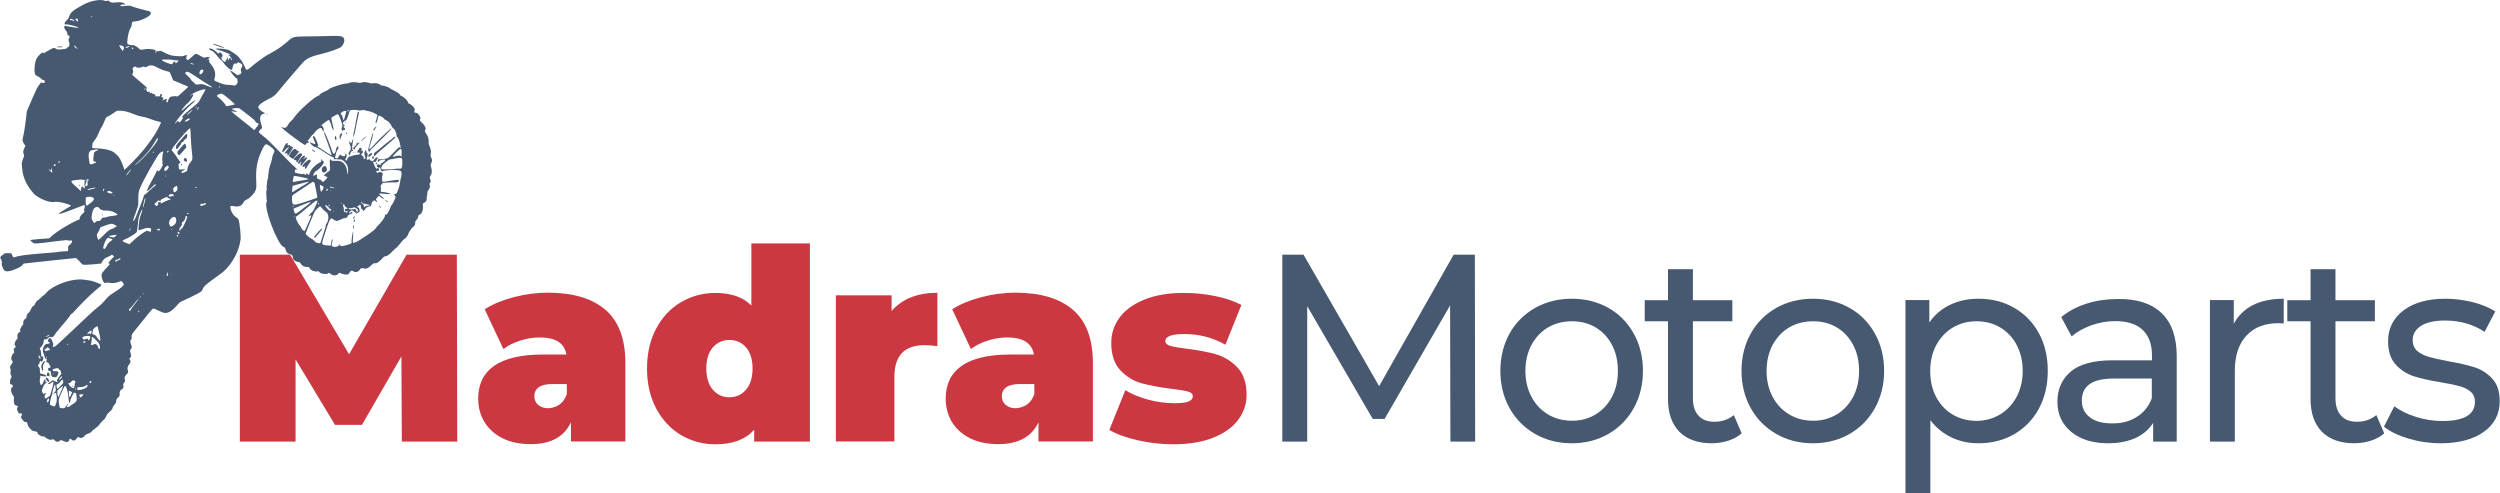<svg xmlns="http://www.w3.org/2000/svg" width="304" height="60" viewBox="0 0 304 60" fill="none"><path d="M43.565 14.111C43.673 13.732 43.673 13.606 43.619 13.588C43.529 13.552 43.439 13.768 43.403 14.129C43.367 14.436 43.24 14.725 43.24 15.014C43.24 15.122 43.204 15.32 43.15 15.465C43.114 15.609 43.078 15.735 43.096 15.771C43.114 15.825 42.934 16.313 42.97 16.385C42.988 16.421 42.988 16.511 42.988 16.619L42.97 16.8C43.258 15.898 43.385 14.761 43.565 14.111Z" fill="#465971"></path><path d="M42.032 14.869C42.032 14.743 41.942 14.851 41.942 14.923C41.942 15.032 42.032 14.959 42.032 14.869Z" fill="#465971"></path><path d="M45.349 16.421C45.44 16.204 45.349 16.078 45.277 16.349C45.169 16.71 45.079 16.908 44.953 17.486C44.899 17.72 44.845 17.955 44.809 18.009C44.755 18.117 44.773 18.388 44.845 18.424C44.899 18.46 44.935 18.46 44.989 18.334C45.115 18.099 48.053 15.411 47.531 15.627C47.422 15.681 47.368 15.79 46.936 16.168C45.169 17.738 44.611 18.947 45.043 17.486C45.313 16.692 45.259 16.692 45.349 16.421Z" fill="#465971"></path><path d="M42.501 18.406C42.465 18.586 42.303 18.622 42.393 18.713C42.429 18.749 42.465 18.803 42.465 18.821C42.501 18.911 42.573 18.821 42.627 18.605C42.681 18.424 42.7 18.388 42.826 18.37C43.15 18.316 42.736 18.207 42.826 18.099C42.844 18.081 42.844 18.009 42.826 17.955C42.808 17.901 42.826 17.666 42.88 17.413C42.988 16.89 42.952 16.746 42.826 17.143C42.736 17.377 42.718 17.413 42.645 17.377C42.537 17.305 42.519 17.161 42.465 17.179C42.411 17.197 42.555 17.702 42.627 17.793C42.718 17.883 42.573 18.081 42.645 18.171C42.754 18.262 42.555 18.226 42.501 18.406Z" fill="#465971"></path><path d="M45.295 19.272C45.475 19.471 45.566 18.911 45.313 19.02C45.223 19.056 45.205 19.182 45.295 19.272Z" fill="#465971"></path><path d="M40.879 16.998C40.969 16.962 40.879 16.583 40.789 16.529C40.717 16.493 40.681 16.89 40.753 16.962C40.789 16.998 40.843 17.017 40.879 16.998Z" fill="#465971"></path><path d="M39.509 20.192C39.347 20.174 39.149 20.373 39.131 20.553C39.077 21.077 39.509 21.041 39.689 20.824C39.834 20.625 39.707 20.21 39.509 20.192Z" fill="#465971"></path><path d="M38.212 28.872C38.248 28.944 38.41 28.89 38.428 28.8C38.446 28.728 39.113 28.006 39.167 27.862C39.347 27.447 38.158 28.71 38.212 28.872Z" fill="#465971"></path><path d="M42.159 16.168C42.087 16.006 42.087 16.006 42.069 16.114C42.069 16.186 42.087 16.259 42.123 16.295C42.213 16.403 42.231 16.349 42.159 16.168Z" fill="#465971"></path><path d="M41.348 16.98C41.798 15.844 41.582 16.223 41.402 16.295C41.312 16.331 41.276 16.565 41.312 16.8L41.348 16.98Z" fill="#465971"></path><path d="M41.871 18.568C41.853 18.514 41.817 18.514 41.799 18.605C41.799 18.677 41.907 18.622 41.871 18.568Z" fill="#465971"></path><path d="M45.241 18.659C45.205 18.568 45.151 18.568 44.934 18.731C44.79 18.839 44.736 18.983 44.826 19.056C44.934 19.128 45.295 18.785 45.241 18.659Z" fill="#465971"></path><path d="M45.602 15.699C45.674 15.501 45.836 15.447 45.746 15.411C45.674 15.374 45.367 15.735 45.403 15.807C45.421 15.898 45.547 15.825 45.602 15.699Z" fill="#465971"></path><path d="M26.207 5.504C26.388 5.558 26.694 5.666 26.892 5.738C27.686 6.027 27.163 5.666 26.117 5.359C25.793 5.269 25.865 5.395 26.207 5.504Z" fill="#465971"></path><path d="M47.782 16.782C47.728 16.854 47.53 16.998 47.386 17.107C46.971 17.377 45.8 18.442 45.619 18.514C45.511 18.55 45.421 18.803 45.475 18.911C45.511 19.02 45.637 18.965 45.691 18.839C45.764 18.677 48.107 16.8 48.089 16.692C48.071 16.583 47.89 16.638 47.782 16.782Z" fill="#465971"></path><path d="M44.538 16.565C44.502 16.547 44.015 16.998 43.925 17.107C43.709 17.431 44.592 16.602 44.538 16.565Z" fill="#465971"></path><path d="M42.898 18.027L43.024 18.117C43.168 18.207 43.258 18.207 43.168 18.117C43.114 18.063 43.204 17.901 43.457 17.666C43.583 17.54 43.907 17.197 43.601 17.377C43.349 17.522 43.403 17.413 43.493 17.035C43.15 17.847 43.637 17.323 42.898 18.027Z" fill="#465971"></path><path d="M38.32 18.442C38.248 18.388 38.049 18.153 37.977 18.189C37.905 18.226 37.905 18.226 38.103 18.388C38.338 18.55 38.356 18.46 38.32 18.442Z" fill="#465971"></path><path d="M7.354 5.738C7.606 5.756 7.606 5.756 7.57 5.702C7.534 5.594 6.976 5.63 6.958 5.738C6.958 5.81 7.048 5.72 7.354 5.738Z" fill="#465971"></path><path d="M42.97 18.568C42.988 18.622 43.06 18.532 43.042 18.478C43.006 18.406 42.934 18.496 42.97 18.568Z" fill="#465971"></path><path d="M43.277 18.532C43.331 18.514 43.295 18.406 43.241 18.442C43.187 18.46 43.223 18.568 43.277 18.532Z" fill="#465971"></path><path d="M9.625 22.556C9.661 22.647 9.751 22.61 9.715 22.52C9.679 22.43 9.589 22.466 9.625 22.556Z" fill="#465971"></path><path d="M43.042 26.328C42.97 26.364 42.934 26.562 42.988 26.58C43.06 26.616 43.096 26.562 43.114 26.454C43.132 26.31 43.114 26.292 43.042 26.328Z" fill="#465971"></path><path d="M42.988 26.959C43.006 27.014 43.096 26.905 43.168 26.869C43.186 26.851 43.186 26.815 43.168 26.761C43.096 26.508 42.988 26.923 42.988 26.959Z" fill="#465971"></path><path d="M22.044 20.084C22.062 20.102 22.098 20.102 22.116 20.084C22.152 20.03 22.116 19.904 22.044 19.922C22.008 19.94 21.99 20.048 22.044 20.084Z" fill="#465971"></path><path d="M32.534 13.877C32.462 13.805 32.354 13.841 32.462 13.895C32.57 13.967 32.624 13.967 32.534 13.877Z" fill="#465971"></path><path d="M21.755 17.865C21.954 17.54 22.008 17.648 22.026 17.45C22.044 17.179 22.314 17.377 22.332 17.125C22.35 16.944 22.422 17.071 22.548 16.926C22.584 16.872 22.657 16.818 22.693 16.782C22.783 16.71 22.801 16.331 22.711 16.295C22.62 16.259 22.53 16.403 21.701 17.341C21.431 17.648 21.359 17.793 21.395 17.991C21.449 18.262 21.629 18.063 21.755 17.865Z" fill="#465971"></path><path d="M40.717 27.88C40.753 27.79 40.735 27.79 40.699 27.862C40.591 28.024 40.663 28.06 40.717 27.88Z" fill="#465971"></path><path d="M8.778 47.026C8.796 47.08 8.904 47.044 8.868 46.989C8.85 46.917 8.76 46.953 8.778 47.026Z" fill="#465971"></path><path d="M42.934 27.627C42.898 27.952 43.042 27.898 43.024 27.447C43.024 27.23 42.952 27.356 42.934 27.627Z" fill="#465971"></path><path d="M12.473 26.075C12.419 25.931 12.401 26.183 12.419 26.22C12.437 26.256 12.509 26.183 12.473 26.075Z" fill="#465971"></path><path d="M22.494 19.615C22.747 19.723 22.819 19.633 22.692 19.344C22.548 18.983 22.134 19.453 22.494 19.615Z" fill="#465971"></path><path d="M45.854 19.831C45.818 19.759 45.62 19.741 45.692 19.904C45.746 20.048 45.89 19.904 45.854 19.831Z" fill="#465971"></path><path d="M21.701 18.839C21.809 18.947 21.791 18.929 22.674 17.901C22.548 17.504 22.53 17.432 22.44 17.486C22.35 17.522 21.665 18.298 21.575 18.442C21.539 18.514 21.611 18.731 21.701 18.839Z" fill="#465971"></path><path d="M37.094 20.319C37.076 20.337 37.076 20.409 37.094 20.463C37.202 20.734 37.364 20.138 37.689 19.759C37.833 19.579 37.815 19.435 37.635 19.416C37.527 19.398 37.058 19.759 36.86 20.03C36.716 20.229 36.77 20.373 36.968 20.265C37.094 20.174 37.166 20.229 37.094 20.319Z" fill="#465971"></path><path d="M37.004 19.182C37.13 19.074 37.112 18.929 36.986 18.929C36.733 18.929 36.193 19.741 36.229 19.85C36.283 19.976 36.409 19.922 36.499 19.777C36.625 19.561 36.715 19.615 36.589 19.832C36.517 19.958 36.517 20.048 36.553 20.084C36.679 20.229 36.661 20.084 37.112 19.561C37.635 18.947 37.076 19.164 36.986 19.29C36.896 19.398 36.842 19.326 37.004 19.182Z" fill="#465971"></path><path d="M34.769 17.468C34.661 17.576 34.282 18.37 34.318 18.442C34.354 18.532 34.499 18.478 34.589 18.334C34.697 18.171 34.967 17.955 35.129 17.883C35.31 17.811 34.228 18.911 34.805 18.641C34.985 18.55 34.913 18.623 34.949 18.857C34.967 19.002 35.093 18.911 35.184 18.713C35.31 18.46 35.652 17.973 35.634 17.919C35.616 17.847 35.346 17.829 35.274 17.702C35.166 17.522 34.895 17.829 34.985 17.576C35.021 17.377 34.895 17.323 34.769 17.468Z" fill="#465971"></path><path d="M35.923 19.11C35.742 19.29 35.706 19.362 35.76 19.435C35.868 19.633 36.067 19.236 36.031 19.579C36.031 19.633 36.049 19.705 36.067 19.723C36.229 19.85 36.319 19.38 36.626 19.002C36.77 18.821 36.77 18.695 36.608 18.641C36.481 18.605 36.283 18.731 35.923 19.11Z" fill="#465971"></path><path d="M36.013 18.207C35.742 17.756 35.111 18.911 35.148 19.002C35.202 19.128 35.184 19.002 35.436 19.2C35.742 19.471 35.634 19.272 36.121 18.749C36.608 18.244 36.121 18.406 36.013 18.207Z" fill="#465971"></path><path d="M5.029 44.499C4.974 44.77 5.335 45.6 5.227 44.734C5.191 44.517 5.263 44.319 5.425 44.048C5.641 43.687 5.137 43.958 5.029 44.499Z" fill="#465971"></path><path d="M51.712 15.79C51.784 15.627 51.784 15.591 51.658 15.356C51.37 14.815 50.937 14.797 51.099 14.454C51.153 14.346 51.135 14.292 51.045 14.129C50.865 13.822 50.739 13.714 50.576 13.714C50.198 13.732 50.486 13.371 50.432 13.227C50.36 13.047 49.982 12.686 49.837 12.65C49.711 12.614 49.657 12.559 49.585 12.379C49.441 12 48.81 11.639 48.756 11.639C48.72 11.639 48.666 11.603 48.648 11.531C48.54 11.242 47.548 10.881 47.422 10.737C47.332 10.629 46.629 10.376 46.485 10.412C46.431 10.43 46.323 10.394 46.287 10.34C45.962 10.051 45.385 10.105 45.277 10.141C45.223 10.159 45.061 10.141 44.935 10.087C44.628 9.979 44.142 9.943 43.907 10.051C43.673 10.141 43.745 10.033 43.15 9.997C42.465 9.961 42.429 10.177 42.087 10.159C41.871 10.141 40.339 10.556 39.996 10.845C39.636 11.152 39.167 11.17 38.897 11.495C38.806 11.603 38.698 11.675 38.608 11.693C38.302 11.747 36.283 13.462 35.67 14.418C35.616 14.508 35.49 14.635 35.4 14.707C34.967 15.05 34.931 15.753 34.39 15.501C33.435 15.05 36.968 17.684 37.094 17.63C37.238 17.576 37.22 17.377 37.473 17.341C37.653 17.305 37.653 17.269 37.491 17.197C37.328 17.125 37.401 17.197 37.725 16.728C38.013 16.295 37.995 16.493 38.23 16.15C38.446 15.844 38.752 15.591 38.951 15.573C39.095 15.555 39.113 15.573 39.185 15.753C39.473 16.475 39.401 15.338 39.149 15.302C39.005 15.284 39.059 15.23 39.455 14.923C40.014 14.508 40.014 14.508 40.14 14.833C40.212 14.977 40.266 15.122 40.266 15.158C40.321 15.573 40.753 16.367 40.483 15.284C40.447 15.122 40.374 14.833 40.339 14.653C40.266 14.274 40.212 14.328 40.843 13.985C41.15 13.822 41.132 13.805 41.438 14.598C41.636 15.122 41.654 15.212 41.618 15.338C41.42 15.898 41.618 15.735 41.636 15.916C41.636 15.988 41.654 15.988 41.672 15.916C41.726 15.807 41.871 15.753 41.907 15.807C41.925 15.844 41.943 15.844 41.961 15.807C42.015 15.717 41.871 15.447 41.781 15.465C41.708 15.483 41.708 15.465 41.798 15.374C41.925 15.248 41.961 15.14 41.853 15.176C41.781 15.212 41.708 15.104 41.708 14.941C41.708 14.815 41.853 14.833 41.907 14.707C41.943 14.635 41.961 14.635 42.015 14.671C42.177 14.779 42.501 13.444 42.574 13.408C42.736 13.335 43.421 13.353 43.565 13.408C43.655 13.462 43.763 13.462 43.853 13.425C43.998 13.371 44.394 13.371 44.484 13.444C44.502 13.462 44.664 13.498 44.827 13.516C45.097 13.552 45.836 13.877 45.89 14.003C45.926 14.093 45.584 14.905 45.692 14.959C45.854 15.032 45.926 14.328 45.998 14.165C46.052 14.057 46.07 14.057 46.16 14.075C46.341 14.129 46.683 14.364 46.719 14.454C46.737 14.508 46.863 14.58 46.971 14.635C47.494 14.833 47.638 15.537 47.837 15.627C47.999 15.699 48.233 16.204 48.215 16.421C48.179 16.764 48.305 16.403 48.54 17.125C48.648 17.45 48.81 18.226 48.648 17.973C48.612 17.919 48.576 17.883 48.558 17.883C48.377 17.955 47.422 19.11 47.116 19.236C46.971 19.29 46.233 19.398 46.16 19.38C46.034 19.326 45.872 18.857 45.529 19.38C45.367 19.633 45.169 19.669 45.043 19.471C44.971 19.362 44.935 19.344 44.773 19.398C44.664 19.435 44.592 19.435 44.574 19.416C44.574 19.398 44.592 19.236 44.646 19.074C44.827 18.442 44.574 18.767 44.556 18.46C44.556 18.28 44.43 18.171 44.34 18.478C44.196 18.929 44.664 19.29 44.304 19.308C44.178 19.308 44.178 19.308 44.214 19.2C44.25 19.11 44.25 19.092 44.07 18.947C43.871 18.803 43.853 18.731 44.051 18.641C44.142 18.605 44.142 18.496 44.088 18.352C44.033 18.189 43.853 18.388 43.871 18.28C43.889 18.171 44.07 18.28 43.979 18.099C43.925 17.973 43.745 17.901 43.727 17.991C43.727 18.027 43.655 18.117 43.583 18.207C43.385 18.424 43.421 18.641 43.619 18.55C43.709 18.514 43.763 18.586 43.745 18.713C43.727 18.785 43.691 18.803 43.547 18.803C43.276 18.821 42.808 18.929 42.736 18.983C42.7 19.02 42.646 19.02 42.592 19.02C42.483 18.983 42.231 19.218 42.213 19.398C42.159 19.741 41.889 19.344 42.051 19.236C42.141 19.164 42.195 18.839 42.105 18.749C42.033 18.677 41.961 18.713 41.979 18.839C42.015 19.056 41.636 19.056 41.438 18.839C41.366 18.767 41.348 18.749 41.312 18.839C41.276 18.947 41.078 19.2 41.005 19.29C40.843 19.218 40.897 19.254 40.735 19.182C40.825 18.785 40.933 18.226 41.096 18.153C41.15 18.135 41.168 18.063 41.15 17.937C41.096 17.468 41.059 17.865 40.915 17.991C40.879 18.027 40.843 18.135 40.843 18.244C40.843 18.46 40.699 18.695 40.573 18.695C40.501 18.695 40.483 18.641 40.411 18.442C40.303 18.045 39.527 16.096 39.473 16.078C39.365 16.024 39.401 16.186 39.581 16.674C39.942 17.594 40.339 18.767 40.321 18.839C40.284 18.929 40.266 18.875 39.545 18.424C38.77 17.955 38.716 17.811 38.644 17.883C38.572 17.937 38.536 17.883 38.644 17.793C38.716 17.738 38.716 17.684 38.59 17.359C38.32 16.656 38.23 16.511 38.067 16.565C38.013 16.583 38.049 16.692 38.194 17.053C38.374 17.504 38.482 17.63 37.923 17.395C37.635 17.269 37.509 17.251 38.067 17.756C38.121 17.811 38.284 17.883 38.428 17.919C38.861 18.027 40.374 19.218 40.537 19.11C40.681 19.02 40.483 19.453 40.699 19.362C40.825 19.308 41.204 19.435 41.348 19.38C41.51 19.326 42.538 19.832 42.303 21.059C42.267 21.257 42.213 21.221 42.231 21.005C42.231 20.914 42.195 20.68 42.141 20.481C41.708 19.056 40.465 19.796 40.284 19.471C40.23 19.38 40.194 19.362 40.14 19.398C40.086 19.435 40.086 19.615 40.104 19.994C40.158 20.698 40.158 20.698 40.014 20.806C39.726 20.986 39.383 21.311 39.401 21.347C39.437 21.419 39.78 21.474 39.816 21.546C39.852 21.618 39.365 22.123 39.257 22.123C39.221 22.123 39.149 22.069 39.131 22.015C39.005 21.708 38.464 21.961 38.536 21.401C38.572 21.185 38.536 21.167 38.32 21.293C38.212 21.365 38.121 21.401 38.103 21.365C38.049 21.221 38.284 20.842 38.5 20.752C38.698 20.68 39.708 19.669 39.275 19.597C39.185 19.579 39.167 19.344 39.059 19.38C39.023 19.398 39.005 19.453 39.059 19.525C39.113 19.633 39.113 19.651 38.861 19.777C38.356 20.012 37.743 20.662 37.653 21.059C37.599 21.275 37.455 21.347 37.419 21.167C37.383 21.023 37.274 21.041 37.202 21.203C37.166 21.293 37.148 21.311 37.094 21.257C36.968 21.167 37.004 21.059 36.878 21.149C36.734 21.257 35.85 20.986 35.832 20.968C35.832 20.95 35.85 20.842 35.868 20.752C35.922 20.571 35.922 20.571 36.049 20.608C36.247 20.68 36.193 20.608 35.778 20.247C35.021 19.597 32.912 17.215 32.029 16.565C31.759 16.349 31.506 16.15 31.488 16.096C31.453 16.006 31.633 15.717 31.759 15.681C31.885 15.627 31.903 15.483 31.777 15.14C31.506 14.364 31.615 13.913 32.083 13.822C32.264 13.786 32.245 13.732 32.011 13.642C31.759 13.534 31.434 13.227 31.416 13.065C31.38 12.794 31.759 12.505 32.732 12C33.706 11.513 33.183 11.783 36.499 7.976C37.148 7.236 37.328 6.965 39.185 6.532C40.05 6.334 41.312 5.865 41.492 5.702C41.907 5.287 41.997 4.71 41.672 4.493C41.312 4.259 40.266 4.421 36.607 4.439C34.769 4.457 35.778 4.98 32.462 6.713C32.191 6.857 31.146 7.615 30.713 7.994C29.524 9.004 30.227 8.355 29.073 7.001C28.839 6.731 28.677 6.604 27.92 6.135C27.487 5.865 25.396 5.811 26.586 6.081C26.766 6.117 27.235 6.28 27.613 6.442C28.857 6.947 27.361 6.406 27.902 6.785C28.046 6.893 28.28 7.272 28.208 7.308C28.046 7.38 28.1 6.695 27.829 7.218C27.703 7.435 27.667 7.417 27.721 7.182C27.829 6.713 27.559 7.2 27.361 7.543L27.181 7.435C26.946 7.29 26.856 7.056 26.982 6.947C27.109 6.857 27.109 6.713 26.946 6.514C26.838 6.388 26.802 6.352 26.712 6.388C26.514 6.46 26.604 6.659 26.406 6.406C26.117 6.045 25.432 5.738 25.432 5.973C25.432 6.027 25.522 6.081 25.703 6.153C25.937 6.244 25.991 6.298 26.37 6.749C26.964 7.507 26.964 7.29 27.217 7.687C27.451 8.048 28.262 8.788 28.244 8.373C28.244 8.283 28.406 7.597 28.623 7.723C28.695 7.777 28.731 7.759 28.839 7.669C28.965 7.561 28.983 7.543 29.199 7.669C29.83 7.994 29.109 8.265 29.308 8.662C29.452 8.968 29.253 9.004 28.893 9.149C28.731 9.041 28.046 8.553 27.992 8.571C27.902 8.607 28.623 9.51 28.749 9.51C28.839 9.51 28.875 9.618 28.893 9.889C28.893 10.069 28.875 10.141 28.749 10.268C28.605 10.412 28.587 10.412 28.352 10.376C27.631 10.25 27.613 10.43 26.676 10.069C26.352 9.943 26.081 9.817 26.063 9.78C26.045 9.762 26.063 9.6 26.117 9.42C26.261 8.914 26.099 8.355 25.649 7.814C25.414 7.543 25.396 7.489 25.432 7.417C25.504 7.29 25.432 7.182 25.306 7.218C25.144 7.29 25.288 7.11 25.396 7.11C25.522 7.092 25.522 6.965 25.396 6.929C25.198 6.875 24.873 7.074 24.675 6.965C23.738 6.46 23.9 6.406 23.378 6.875C22.819 7.38 22.819 7.38 22.783 7.272C22.693 7.038 22.548 7.435 22.711 6.767C22.747 6.641 22.747 6.641 22.458 6.749C22.206 6.857 22.098 6.857 21.485 6.821C20.764 6.767 20.692 6.749 19.646 6.226C19.538 6.171 19.448 6.171 19.412 6.189C19.304 6.298 18.871 6.117 18.98 6.388C18.998 6.46 18.998 6.46 18.944 6.424C18.727 6.262 19.34 6.081 18.349 5.973C17.483 5.847 17.195 6.262 16.871 5.883C16.709 5.702 16.258 5.45 16.15 5.486C16.023 5.54 15.591 5.432 15.519 5.341C15.447 5.251 15.465 5.071 15.537 4.529C15.717 3.356 15.988 3.483 16.023 2.959C16.06 2.364 16.348 2.851 17.538 2.274C18.096 2.003 18.313 1.841 18.331 1.66C18.349 1.444 18.259 1.353 17.862 1.299C17.538 1.227 16.15 0.848 16.006 0.758C15.573 0.541 14.726 0.902 14.636 0.686C14.6 0.614 14.996 0.487 15.122 0.541C15.321 0.614 15.284 0.505 15.086 0.397C14.437 0.054 13.626 0.559 13.284 0.144C13.104 -0.054 13.031 0.217 12.743 0.09C12.076 -0.18 10.76 0.217 10.148 0.559C8.814 1.299 8.616 1.462 8.417 1.985C8.345 2.201 8.237 2.382 8.201 2.382C8.093 2.436 7.858 2.743 7.858 2.833C7.858 2.977 7.895 3.014 7.985 2.959C8.093 2.923 9.012 3.122 9.373 3.266C10.184 3.573 8.003 3.176 7.949 3.14C7.84 3.068 7.696 3.338 7.985 3.681C8.111 3.826 8.165 3.916 8.183 4.078C8.201 4.259 8.237 4.295 8.291 4.295C8.525 4.295 8.471 4.674 8.381 4.674C8.309 4.674 8.327 4.998 8.417 5.197C8.453 5.269 8.507 5.648 8.237 5.756C7.804 5.937 8.471 5.901 7.534 5.991C7.101 6.045 6.921 6.027 6.813 5.937C6.633 5.774 6.507 5.792 6.164 5.991C5.732 6.262 5.497 6.316 5.479 6.388C5.461 6.478 5.335 6.514 5.299 6.424C5.227 6.244 4.65 6.713 4.434 7.146C4.2 7.615 4.109 8.824 4.29 9.077C4.326 9.131 4.488 9.239 4.668 9.329C5.137 9.564 5.083 9.762 5.227 9.708C5.317 9.672 5.461 9.817 5.461 9.961C5.461 10.069 5.281 10.141 5.119 10.069L4.993 10.015C4.416 10.773 4.56 10.538 3.262 13.534C2.866 17.287 2.613 16.782 2.812 17.269C3.01 17.793 3.19 17.558 2.992 17.955C2.812 18.298 2.776 18.568 2.884 18.731C3.064 18.983 2.595 19.561 2.649 19.994C2.74 20.68 2.631 21.907 4.163 23.603C4.398 23.874 5.714 24.668 6.543 24.559C7.282 24.451 8.435 24.884 8.543 24.938C8.688 25.011 8.724 24.992 8.003 25.407C5.948 26.635 7.985 25.786 10.256 24.92L10.31 25.029C10.382 25.227 10.13 25.48 10.238 25.606C10.436 25.841 9.661 26.111 9.679 26.616C9.679 26.689 9.643 26.725 9.517 26.743C9.3 26.779 6.921 28.006 5.984 28.98C3.37 29.179 3.533 29.125 3.911 29.432C4.181 29.666 3.965 29.702 6.903 29.323C7.895 29.197 8.219 29.179 8.309 29.233C8.381 29.269 8.489 29.287 8.561 29.251C8.868 29.125 8.814 29.522 8.489 29.756C8.291 29.901 8.273 29.919 8.291 30.189C8.291 30.532 8.291 30.55 8.147 30.55C8.021 30.532 7.21 30.605 7.138 30.622C6.885 30.731 2.722 30.893 1.856 31.254C1.64 31.344 1.586 31.308 1.478 31.02C1.37 30.713 1.37 30.821 1.009 30.785C0.703 30.749 0.667 30.857 0.505 30.839C0.324 30.821 0.486 30.965 0.306 31.02C0.252 31.038 0.162 31.11 0.108 31.182C0.018 31.29 0.018 31.308 0.126 31.543C0.378 32.03 0.054 31.868 0.324 32.535C0.468 32.878 0.595 33.275 1.91 32.716C2.577 32.445 2.631 32.337 2.884 32.048C3.965 31.922 9.048 31.38 9.192 31.38C9.391 31.38 9.859 32.066 10.075 32.174C10.256 32.265 12.022 32.084 12.31 32.048C12.617 31.236 13.194 31.29 13.518 31.02C13.626 30.929 13.662 30.983 13.879 31.182C12.437 32.626 13.825 31.633 13.14 32.373C12.383 33.185 12.365 33.221 12.347 33.492C12.347 33.762 12.491 34.196 12.653 34.358C12.851 34.556 12.725 34.286 13.212 34.376C14.6 34.629 14.636 33.762 15.014 34.484C15.068 34.593 15.068 34.647 14.942 34.773C14.762 34.971 14.257 35.332 13.698 35.675C12.869 36.18 12.743 36.722 11.914 37.335C10.923 38.093 6.903 42.099 6.633 42.153C6.399 42.208 6.362 42.171 6.453 42.027C6.525 41.883 6.489 41.756 6.254 41.269C6.146 41.053 6.002 41.053 5.876 41.287C5.66 41.666 6.146 41.54 6.02 41.72C5.876 41.919 5.569 41.63 5.317 42.171C5.173 42.496 5.173 42.677 5.317 43.02C5.497 43.453 5.425 43.597 5.569 43.615C5.858 43.651 5.497 44.048 5.66 44.048C5.984 44.03 6.002 44.445 6.146 44.608C6.2 44.662 6.182 44.68 6.02 44.716C5.858 44.752 5.84 44.77 5.858 44.878C5.876 45.293 6.146 45.059 6.146 45.113C6.218 45.311 6.11 45.871 6.597 45.871C6.867 45.871 6.921 45.835 7.029 45.582C7.336 44.842 6.489 45.329 6.417 45.041C6.38 44.932 6.399 44.914 6.615 44.842C7.318 44.608 7.047 44.986 7.282 44.986C7.426 44.986 7.3 45.113 7.426 45.311C7.534 45.474 7.462 45.401 7.119 45.907C6.921 46.196 6.885 46.25 6.957 46.34C7.138 46.611 6.669 46.358 6.435 46.232C5.93 46.556 5.696 46.683 5.948 46.701C6.254 46.737 6.831 45.618 6.236 47.621C6.092 48.126 6.074 48.144 5.822 48.307C5.623 48.433 5.551 48.469 5.515 48.433C5.227 48.235 5.678 47.838 5.533 47.783C5.479 47.765 5.443 47.783 5.407 47.856C5.335 47.982 5.245 47.91 5.137 47.657C5.065 47.495 5.083 47.422 5.227 47.098C5.335 46.827 5.443 46.683 5.551 46.611C5.696 46.52 5.732 46.358 5.587 46.412C5.515 46.448 5.461 46.376 5.515 46.304C5.587 46.214 5.443 45.907 5.281 46.448C5.209 46.701 5.065 46.845 4.939 46.791C4.902 46.773 4.758 46.214 4.884 45.997C4.939 45.889 4.939 45.816 4.884 45.744C4.812 45.654 4.812 45.654 4.902 45.69C5.029 45.762 5.317 45.744 5.479 45.78C5.569 45.798 5.587 45.78 5.623 45.726C5.678 45.582 5.011 45.419 4.957 45.438C4.884 45.474 4.83 45.221 4.848 44.968C4.884 44.59 4.434 44.445 4.668 44.355C4.884 44.265 4.776 43.759 4.939 43.922C5.137 44.138 5.299 43.651 5.263 43.471C5.191 43.11 5.029 43.615 5.011 43.2C4.993 42.171 4.65 42.55 4.975 42.208C5.155 42.027 5.353 41.63 5.299 41.522C5.281 41.486 5.317 41.413 5.353 41.341C5.497 41.089 5.407 41.413 5.768 41.179C6.056 40.98 5.984 40.89 6.146 40.98C6.218 41.017 6.308 41.017 6.362 40.998C6.489 40.944 6.723 40.674 6.777 40.511C6.849 40.313 6.921 40.403 7.047 40.186C7.246 39.898 8.399 38.653 8.525 38.346C8.561 38.256 8.652 38.165 8.724 38.147C8.868 38.093 8.76 38.129 9.499 37.353C12.166 34.538 12.671 34.755 12.148 34.52C11.157 34.087 10.959 34.123 10.274 34.015C8.67 33.78 6.399 34.737 5.678 35.549C5.515 35.747 5.317 35.928 5.263 35.946C5.119 36 4.83 36.397 4.686 36.451C4.524 36.523 4.29 36.812 4.254 36.974C4.236 37.047 4.181 37.137 4.127 37.155C3.803 37.281 3.659 37.949 3.515 38.003C3.388 38.057 3.226 38.31 3.226 38.508C3.226 38.653 3.19 38.707 3.082 38.761C2.92 38.851 2.776 39.14 2.83 39.284C2.866 39.356 2.83 39.429 2.758 39.537C2.523 39.807 2.397 40.096 2.451 40.205C2.469 40.259 2.487 40.331 2.469 40.331C1.802 40.692 2.343 41.053 2.037 41.269C1.838 41.468 1.712 41.865 1.802 41.973C1.946 42.153 1.946 42.19 1.838 42.262C1.676 42.352 1.622 42.514 1.694 42.695C1.838 43.038 1.496 42.821 1.388 43.453C1.298 43.994 1.658 43.777 1.514 44.12C1.478 44.211 1.406 44.301 1.352 44.355C1.225 44.445 1.189 44.698 1.28 44.896C1.316 44.968 1.316 45.059 1.298 45.077C1.244 45.167 1.262 45.492 1.316 45.582C1.424 45.726 1.424 45.907 1.316 46.033C1.189 46.159 1.225 46.43 1.225 46.683C1.514 46.809 1.73 46.863 1.442 47.134C1.189 47.386 1.46 47.928 1.622 48.144C1.802 48.343 1.604 48.541 1.712 49.011C1.802 49.299 1.784 49.263 2.199 49.371C2.055 49.678 2.019 49.66 2.145 49.985C2.253 50.256 2.271 50.274 2.433 50.274C2.758 50.274 2.722 50.31 2.541 50.743C2.866 51.23 2.92 51.338 3.154 51.32C3.442 51.32 3.19 51.699 3.731 52.186C3.929 52.385 4.037 52.439 4.2 52.439C4.434 52.457 4.56 52.529 4.578 52.692C4.596 52.836 5.137 53.143 5.281 53.071C5.371 53.053 5.407 53.071 5.479 53.161C5.569 53.287 6.11 53.576 6.326 53.45C6.453 53.377 6.471 53.377 6.633 53.54C6.723 53.63 6.867 53.72 6.921 53.72C7.065 53.738 7.3 53.648 7.336 53.54C7.354 53.486 7.444 53.504 7.732 53.63C8.688 54.081 8.219 53.035 8.706 53.45C8.778 53.522 8.868 53.576 8.904 53.576C9.03 53.594 9.264 53.468 9.3 53.341C9.373 53.161 9.535 53.107 9.679 53.215C9.859 53.341 10.202 53.161 10.292 52.998C10.454 52.71 10.995 52.746 11.175 52.439C11.337 52.186 11.842 52.024 12.184 51.501C12.401 51.158 12.743 51.068 12.923 50.599C13.14 50.039 13.554 50.075 13.698 49.588C13.825 49.137 14.095 49.263 14.149 48.668C14.185 48.289 14.618 48.361 14.546 47.874C14.509 47.657 14.636 47.422 14.798 47.35C14.96 47.278 15.068 47.08 15.014 46.935C14.852 46.556 15.321 46.466 15.194 46.196C14.942 45.582 15.735 45.528 15.555 45.077C15.447 44.824 15.519 44.499 15.699 44.319C15.861 44.156 15.933 43.868 15.807 43.777C15.717 43.723 15.735 43.525 15.825 43.489C15.97 43.435 15.97 43.272 15.879 42.929C15.789 42.623 15.789 42.605 15.897 42.478C16.06 42.316 16.06 42.153 15.915 41.829C15.807 41.558 15.825 41.359 15.951 41.305C15.988 41.287 16.006 41.143 16.006 40.98C16.006 40.692 16.006 40.674 16.402 40.186C18.132 38.057 18.511 37.498 18.673 37.516C18.835 37.534 19.719 38.039 20.061 38.057C20.71 38.075 21.197 37.498 21.863 36.758C26.532 34.593 23.161 35.91 25.937 33.943C26.406 33.6 26.946 33.221 27.109 33.077C28.262 32.102 29.091 30.478 29.253 29.125C29.308 28.71 29.145 27.086 29.019 26.743C28.965 26.58 28.893 26.526 28.713 26.418C28.208 26.129 27.848 25.137 28.082 25.047C28.298 24.956 29.145 25.462 29.614 24.613C29.884 24.126 29.92 24.505 30.605 23.802C31.128 23.242 31.218 23.008 31.164 22.069C31.074 20.59 31.254 19.543 31.813 18.334C32.065 17.774 32.209 17.576 32.372 17.54C32.498 17.504 33.165 17.991 33.309 18.226C33.399 18.37 33.399 18.388 33.255 18.677C33.039 19.128 33.165 19.146 32.931 19.85C32.768 20.301 32.642 20.86 32.66 21.059C32.66 21.113 32.642 21.203 32.624 21.257C32.552 21.383 32.696 21.438 32.57 21.708C32.444 21.979 32.498 22.34 32.426 22.593C32.408 22.665 32.408 22.791 32.426 22.845C32.444 22.899 32.462 22.971 32.444 22.989C32.39 23.08 32.354 23.531 32.39 23.729C32.408 23.838 32.426 24 32.408 24.072C32.39 24.307 32.498 24.433 32.444 24.505C31.975 25.155 33.742 29.684 34.444 30.009C34.643 30.099 34.679 30.135 34.715 30.316C34.949 31.236 35.634 30.641 35.616 31.38C35.616 31.579 35.959 31.832 36.247 31.85C36.427 31.868 36.463 31.886 36.571 32.066C36.716 32.319 37.022 32.481 37.346 32.463C37.545 32.445 37.563 32.463 37.671 32.644C37.833 32.932 38.356 33.059 38.572 33.005C38.716 32.968 38.752 32.968 38.825 33.077C38.933 33.203 39.005 33.239 39.419 33.311C40.032 33.401 39.87 33.005 40.212 33.311C40.501 33.546 40.897 33.546 41.114 33.311L41.24 33.167C41.871 33.383 42.303 33.564 42.52 33.131C42.646 32.896 42.772 32.86 42.934 32.968C43.294 33.221 43.619 33.005 43.763 32.788C43.871 32.608 43.907 32.608 44.07 32.608C44.16 32.608 44.286 32.626 44.34 32.662C44.484 32.734 44.881 32.553 45.097 32.301C45.295 32.084 45.548 31.94 45.638 32.012C45.728 32.084 46.106 31.832 46.413 31.507C46.647 31.236 46.719 31.182 46.917 31.146C47.404 31.038 47.765 30.442 48.125 30.189C48.468 29.955 48.9 29.233 49.153 29.071C49.369 28.944 49.567 28.692 49.621 28.511C49.693 28.277 50.072 27.681 50.18 27.645C50.342 27.573 50.54 27.248 50.486 27.104C50.396 26.887 50.775 26.743 50.847 26.364C50.883 26.183 50.901 26.147 51.045 26.093C51.333 25.967 51.478 25.498 51.423 24.884C51.406 24.74 51.423 24.722 51.586 24.65C51.802 24.559 51.946 24.289 51.892 24.054C51.874 23.964 51.892 23.856 51.928 23.783C52.018 23.621 51.928 23.296 52.018 23.206C52.199 23.008 52.343 22.791 52.253 22.502C52.127 22.159 52.523 22.322 52.307 21.762C52.235 21.564 52.235 21.528 52.325 21.419C52.613 21.077 52.487 20.445 52.397 20.247C52.343 20.12 52.361 20.03 52.451 19.796C52.577 19.507 52.577 19.489 52.451 19.218C52.199 18.605 52.595 18.731 52.271 17.883C52.127 17.522 52.108 17.395 52.127 17.179C52.145 16.854 52.018 16.493 51.784 16.204C51.64 15.952 51.64 15.952 51.712 15.79ZM26.784 6.857C26.766 6.803 26.766 6.785 26.802 6.821C26.856 6.875 26.82 6.965 26.784 6.857ZM7.66 46.953C7.714 46.971 7.534 47.296 7.3 47.856C7.21 48.072 7.119 48.253 7.101 48.253C7.029 48.289 6.921 47.603 6.993 47.495C7.029 47.386 7.606 46.935 7.66 46.953ZM7.931 46.917C8.093 46.989 8.291 47.765 8.345 48.523C8.381 48.938 8.381 48.974 8.471 48.974C8.507 48.974 8.543 48.884 8.543 48.776C8.543 48.541 8.85 47.982 8.994 47.729C9.084 47.765 9.156 47.801 9.264 47.838C9.355 48.686 9.373 48.686 9.21 48.866C9.138 48.956 8.958 49.083 8.832 49.155C8.706 49.227 8.579 49.299 8.579 49.335C8.561 49.389 8.381 49.48 8.183 49.498C8.057 49.516 8.057 49.516 8.201 49.299C8.291 49.191 8.327 49.083 8.309 49.065C8.255 49.047 8.183 49.263 8.111 49.299C8.075 49.317 8.003 49.389 7.967 49.48C7.877 49.624 7.858 49.642 7.696 49.642C7.336 49.642 7.264 49.606 7.228 49.444C7.174 49.155 7.119 48.722 7.156 48.577C7.138 48.487 7.822 46.881 7.931 46.917ZM36.049 23.062C35.454 23.422 35.454 23.603 35.58 22.593C38.338 21.853 37.905 21.925 36.049 23.062ZM36.535 25.606C35.814 26.165 35.832 26.057 35.688 25.371C38.266 24.307 38.338 24.216 36.535 25.606ZM44.25 25.047C44.232 24.92 44.178 24.866 44.124 24.83C43.979 24.776 43.853 24.523 43.979 24.541C44.016 24.541 44.051 24.596 44.051 24.632C44.051 24.74 44.196 24.812 44.304 24.758C44.43 24.704 44.412 24.884 44.52 24.83C44.61 24.794 44.791 24.938 44.899 24.902C44.935 24.884 44.971 24.902 44.953 24.938C44.935 25.011 44.863 25.029 44.664 25.029C44.34 25.029 44.322 25.39 44.25 25.047ZM39.365 22.773C39.365 22.827 39.077 23.441 39.023 23.296C38.969 23.17 38.879 22.61 38.897 22.52C38.897 22.43 39.365 22.665 39.365 22.773ZM40.537 22.809C40.645 22.827 40.717 22.845 40.681 22.863C40.555 22.917 40.158 22.827 40.104 22.755C40.068 22.683 40.068 22.683 40.176 22.701C40.356 22.701 40.23 22.773 40.537 22.809ZM40.248 23.152C40.194 23.17 40.14 23.062 40.212 23.08C40.303 23.098 40.303 23.134 40.248 23.152ZM39.888 25.155C40.032 25.317 40.122 25.065 39.942 24.974C39.78 24.884 39.996 24.938 40.05 24.902C40.086 24.884 40.122 25.047 39.96 25.317C40.014 25.335 40.248 25.407 40.266 25.462C40.303 25.552 40.212 25.642 40.104 25.624C39.996 25.588 39.617 25.191 39.563 25.047C39.473 24.866 39.69 24.92 39.888 25.155ZM39.816 22.971C39.852 23.008 39.87 23.062 39.87 23.098C39.852 23.17 39.563 23.332 39.708 23.026C39.762 22.917 39.762 22.917 39.816 22.971ZM41.528 24.668C41.582 24.613 41.618 24.704 41.564 24.758C41.51 24.83 41.474 24.74 41.528 24.668ZM40.537 25.714C40.537 25.588 40.699 25.642 40.591 25.732C40.555 25.75 40.537 25.732 40.537 25.714ZM41.871 25.75C41.744 25.75 41.871 25.281 41.762 25.173C41.636 25.029 41.798 24.577 41.889 24.956C41.925 25.101 41.961 25.137 42.105 25.209C42.357 25.335 42.249 25.425 42.141 25.39C41.889 25.317 41.834 25.823 42.123 25.678C42.267 25.606 42.285 25.642 42.249 25.786C42.195 25.985 42.051 25.75 41.871 25.75ZM42.411 25.407C42.375 25.335 42.483 25.263 42.574 25.317C42.664 25.39 43.096 25.119 43.222 25.263C43.258 25.299 43.312 25.335 43.349 25.353C43.475 25.39 43.583 25.606 43.511 25.696C43.403 25.823 43.403 25.805 43.312 25.588C43.222 25.39 43.222 25.371 43.096 25.425C43.024 25.462 42.934 25.462 42.898 25.444C42.808 25.39 42.718 25.552 42.628 25.48C42.556 25.39 42.465 25.498 42.411 25.407ZM39.636 25.768C40.086 26.021 39.942 26.941 39.69 27.194C39.545 27.32 39.69 27.302 39.545 27.735C39.527 27.753 39.023 29.341 39.005 29.413C38.987 29.486 38.951 29.558 38.933 29.576C38.806 29.612 38.446 29.522 38.374 29.432C38.139 29.179 37.977 29.053 37.851 29.017C37.707 28.98 37.202 28.529 37.166 28.421C37.148 28.367 38.176 25.859 38.302 25.66C38.392 25.534 38.77 25.191 38.915 25.065C39.293 25.462 39.455 25.66 39.636 25.768ZM6.128 20.824C5.804 20.517 5.912 20.499 6.02 20.625C6.399 21.023 6.092 19.922 6.29 20.553C6.417 21.041 6.399 21.077 6.128 20.824ZM6.615 19.994C6.687 19.958 6.723 19.958 6.759 20.03C6.795 20.102 6.777 20.138 6.687 20.174C6.525 20.247 6.471 20.084 6.615 19.994ZM23.54 7.795C23.648 7.886 23.522 7.868 23.305 7.777C22.909 7.597 23.269 7.597 23.54 7.795ZM24.315 9.023C24.134 8.896 24.369 8.409 24.585 8.463C24.729 8.481 24.765 8.553 24.693 8.734C24.621 8.914 24.387 9.095 24.315 9.023ZM15.284 29.522C14.78 29.305 14.78 29.269 15.339 29.035C15.699 28.89 16.492 28.403 16.618 28.241C16.654 28.204 16.709 27.771 16.762 27.302C16.835 26.508 16.853 26.382 17.069 25.895C17.267 25.425 17.303 25.39 17.303 25.534C17.303 25.624 17.231 25.895 17.123 26.129C16.853 26.761 16.817 27.988 16.853 28.006C16.871 28.024 17.087 27.952 17.339 27.862C17.7 27.735 17.826 27.699 18.042 27.717C18.313 27.735 18.439 27.808 18.367 27.88C18.349 27.898 18.349 27.97 18.367 28.024C18.421 28.168 18.204 28.223 18.042 28.114C17.916 28.024 17.898 28.024 17.61 28.186C17.285 28.367 16.546 28.926 16.06 29.395C15.897 29.558 15.753 29.684 15.735 29.702C15.735 29.702 15.519 29.612 15.284 29.522ZM13.284 28.746C13.194 28.71 13.194 28.692 13.338 28.674C13.644 28.602 14.131 28.547 14.167 28.547C14.221 28.565 13.933 28.854 13.861 28.872C13.789 28.89 13.428 28.818 13.284 28.746ZM7.083 19.687C7.119 19.615 7.264 19.597 7.3 19.651C7.318 19.705 7.156 19.832 7.101 19.777C7.083 19.759 7.065 19.723 7.083 19.687ZM22.819 26.039C22.602 25.949 22.819 25.859 22.891 25.913C22.963 25.967 22.909 26.075 22.819 26.039ZM15.717 37.732C15.609 37.552 15.771 37.642 16.078 37.227C16.618 36.487 17.538 35.567 16.186 37.245C16.114 37.335 16.006 37.498 15.933 37.606C15.807 37.877 15.807 37.877 15.717 37.732ZM11.932 29.179C11.662 28.15 11.716 28.908 12.22 27.627C13.951 27.014 13.482 27.176 14.239 27.483C14.185 27.519 13.897 27.645 13.915 27.699C13.933 27.717 13.806 27.771 13.644 27.826C13.302 27.916 13.05 28.114 12.563 28.638C12.166 29.053 12.04 29.107 11.932 29.179ZM20.404 33.401C20.439 33.51 20.404 33.564 20.313 33.546C20.259 33.528 20.241 33.492 20.277 33.347C20.367 32.986 20.458 33.185 20.404 33.257C20.386 33.293 20.386 33.365 20.404 33.401ZM20.764 33.329C20.746 33.275 20.746 33.257 20.782 33.293C20.854 33.365 20.8 33.456 20.764 33.329ZM16.276 8.156C16.42 8.066 16.456 8.066 16.528 8.138C16.654 8.265 17.087 8.265 17.321 8.138C17.483 8.066 17.52 8.066 17.574 8.138C17.718 8.337 18.006 7.85 18.529 7.958C18.998 8.048 19.232 8.391 20.295 8.662C20.764 8.77 20.584 8.662 21.052 9.762C21.07 9.78 22.891 10.52 22.891 10.538C22.909 10.592 22.098 11.278 21.773 11.585C21.593 11.747 21.575 11.765 21.467 11.711C21.395 11.693 21.323 11.675 21.287 11.693C21.125 11.765 20.638 11.549 20.458 12.198C20.386 12.469 20.277 12.559 20.241 12.379C20.205 12.072 20.53 11.819 19.737 12.235C19.881 11.964 19.971 11.838 19.773 11.856C19.646 11.874 19.574 11.711 19.665 11.639C19.827 11.495 19.448 11.332 19.502 11.459C19.538 11.531 19.358 11.838 19.268 11.729C19.232 11.693 19.142 11.693 19.034 11.711C18.871 11.747 18.853 11.747 18.889 11.639C18.962 11.422 18.763 11.603 18.763 11.441C18.763 11.278 18.511 11.567 18.511 11.35C18.493 11.098 18.295 11.531 18.204 11.242C18.096 10.899 18.024 11.459 17.826 11.008C17.682 10.665 18.06 10.827 17.664 10.466C15.988 9.004 16.006 9.185 16.15 8.896C16.33 8.535 15.933 8.355 16.276 8.156ZM21.503 28.619C21.485 28.583 21.629 28.511 21.665 28.619C21.683 28.674 21.647 28.728 21.593 28.764C21.485 28.854 21.539 28.692 21.503 28.619ZM20.367 20.59C20.151 20.824 20.115 20.842 20.025 20.752C19.917 20.625 19.971 20.463 20.169 20.283C20.331 20.138 20.367 20.12 20.422 20.156C20.566 20.247 20.548 20.391 20.367 20.59ZM20.133 21.347C20.187 21.329 20.223 21.401 20.187 21.456C20.133 21.528 20.079 21.383 20.133 21.347ZM19.701 24.686C19.574 24.776 19.556 24.776 19.538 24.632C19.502 24.361 19.34 24.758 19.268 24.577C19.232 24.487 19.178 24.559 19.214 24.65C19.232 24.686 19.232 24.758 19.232 24.83C19.232 24.938 19.07 25.101 18.98 25.047C18.962 25.029 18.944 25.011 18.962 25.011C18.98 25.011 18.944 24.956 18.871 24.92C18.727 24.83 18.709 24.848 19.124 24.487C19.268 24.343 19.286 24.343 19.394 24.415C19.484 24.487 19.502 24.487 19.52 24.379C19.538 24.289 19.628 24.235 19.935 24.09C20.548 23.82 20.187 24 20.602 24.144L20.8 24.216C20.638 24.253 19.863 24.559 19.701 24.686ZM21.052 23.856C20.98 23.693 20.728 24.054 20.566 23.874C20.458 23.747 20.476 23.729 20.692 23.639C21.233 23.386 21.142 24.09 21.052 23.856ZM20.89 27.97C20.854 27.988 20.818 27.898 20.872 27.862C20.944 27.844 20.926 27.97 20.89 27.97ZM20.764 27.555C20.728 27.555 20.656 27.465 20.602 27.32C20.367 26.743 21.178 26.075 21.377 26.526C21.467 26.743 21.449 27.014 21.323 27.194C21.215 27.356 20.908 27.555 20.764 27.555ZM21.07 23.08C21.052 22.881 21.07 22.845 21.251 22.719C21.395 22.61 21.449 22.593 21.503 22.628C21.593 22.701 21.611 23.044 21.521 23.152C21.485 23.206 21.395 23.296 21.323 23.332C21.16 23.459 21.088 23.368 21.07 23.08ZM22.296 16.114C22.314 16.078 22.35 16.042 22.368 16.042C22.422 16.06 22.242 16.241 22.296 16.114ZM23.125 14.436L23.017 14.562C22.801 14.797 22.188 14.923 22.639 14.58C22.855 14.4 22.891 14.418 23.125 14.436ZM12.581 22.971C12.617 22.953 12.671 22.935 12.671 22.953C12.689 23.008 12.617 23.242 12.599 23.296C12.563 23.17 12.491 23.026 12.581 22.971ZM18.745 17.395C19.124 16.746 19.106 16.782 19.178 16.818C19.466 16.944 17.772 18.947 16.817 19.777C16.384 20.138 16.384 20.084 16.438 20.03C17.556 19.038 18.241 18.262 18.745 17.395ZM15.609 21.077C15.158 21.618 15.339 21.221 15.735 20.77C16.222 20.229 15.771 20.878 15.609 21.077ZM18.691 18.478C18.709 18.514 18.691 18.568 18.655 18.586C18.493 18.641 18.637 18.316 18.691 18.478ZM11.752 18.334C11.626 18.388 11.499 18.46 11.463 18.514C11.409 18.605 11.319 19.471 11.355 19.561C11.391 19.651 11.662 19.651 11.698 19.723C11.716 19.796 11.139 20.012 11.013 19.976C10.905 19.958 10.905 19.922 10.832 19.525C10.706 18.731 10.796 18.352 11.175 18.262C11.824 18.117 12.184 18.153 11.752 18.334ZM17.357 14.201C17.916 14.274 18.637 14.653 19.196 14.761C19.394 14.797 19.574 14.851 19.574 14.869C19.592 14.905 18.799 17.089 15.789 20.03C15.447 20.373 15.14 20.662 15.122 20.662C15.104 20.662 15.086 20.59 15.068 20.481C15.05 20.373 14.924 20.048 14.798 19.741C14.527 19.128 14.365 18.911 13.806 18.496C13.14 18.009 11.175 18.009 11.229 18.027C11.193 18.009 11.229 17.522 11.265 17.395C11.301 17.341 11.445 17.143 11.572 16.962C11.734 16.764 11.896 16.439 12.04 16.078C12.437 15.086 12.148 16.114 12.887 14.292C14.149 13.642 13.987 13.48 14.365 13.462C15.627 13.408 16.366 14.057 17.357 14.201ZM13.662 23.693C13.68 23.693 13.951 23.783 13.951 23.802C13.969 23.874 13.806 23.765 13.662 23.693ZM13.212 23.224C13.302 23.206 13.428 23.242 13.554 23.332C13.716 23.441 13.734 23.477 13.662 23.495C13.392 23.603 12.707 23.314 13.212 23.224ZM23.125 15.591C23.143 15.591 23.161 15.862 23.179 16.186C23.287 19.38 23.63 19.2 23.143 19.759C22.783 20.174 22.765 20.698 22.765 20.734C22.765 20.86 22.152 21.077 22.098 21.023C21.954 20.86 22.224 20.806 22.422 20.662C22.729 20.463 21.809 20.716 21.773 20.571C21.737 20.409 21.701 20.03 21.719 19.958C21.773 19.796 22.026 19.868 21.899 19.687C21.737 19.471 21.215 18.641 20.98 18.406C20.818 18.244 20.836 18.226 21.251 17.648C21.863 16.836 23.017 15.537 23.125 15.591ZM23.846 12.974C23.936 12.938 23.918 13.047 23.828 13.083C23.738 13.137 23.756 13.011 23.846 12.974ZM20.494 18.316C20.53 18.388 20.404 18.586 20.349 18.55C20.205 18.442 20.476 18.28 20.494 18.316ZM19.142 27.88C19.232 27.898 19.268 27.88 19.268 27.826C19.286 27.699 19.466 27.898 19.448 27.934C19.412 28.024 19.214 28.06 19.178 27.988C19.142 27.88 19.07 27.988 19.034 27.916C19.034 27.88 19.07 27.862 19.142 27.88ZM23.738 22.809C23.756 22.755 23.936 22.755 23.954 22.809C23.99 22.917 23.702 22.863 23.738 22.809ZM23.954 13.317C23.936 13.263 24.099 13.011 24.153 13.029C24.207 13.065 24.008 13.462 23.954 13.317ZM23.125 13.678C22.837 13.967 22.584 14.075 22.837 13.822C23.197 13.444 23.756 13.083 23.125 13.678ZM20.674 7.236C20.692 7.236 20.854 7.254 21.016 7.29C21.521 7.398 21.881 7.254 21.611 7.507C21.377 7.723 21.359 7.777 21.341 7.615C21.323 7.435 21.16 7.435 21.052 7.633C20.998 7.723 20.926 7.795 20.89 7.814C20.854 7.832 20.566 7.741 20.241 7.615C18.853 7.056 20.53 7.29 20.674 7.236ZM17.574 10.899C17.465 10.935 17.61 10.719 17.682 10.737C17.772 10.737 17.664 10.863 17.574 10.899ZM10.382 21.943C10.274 21.853 11.031 21.672 10.724 21.961C10.49 22.177 10.851 22.52 10.49 22.647C10.256 22.737 10.436 22.069 10.58 22.015C10.616 21.997 10.634 21.961 10.616 21.925C10.58 21.835 10.472 22.015 10.382 21.943ZM21.629 28.367C21.521 28.078 21.773 28.186 21.827 28.313C21.863 28.421 21.683 28.529 21.629 28.367ZM22.584 13.75C22.17 14.093 22.062 14.274 22.224 14.292C22.296 14.31 22.188 14.49 21.99 14.743C21.593 15.212 21.881 14.346 21.395 14.923C20.836 15.573 21.936 13.805 23.54 12.451C23.99 12.072 23.666 12.072 22.476 13.155C21.503 14.057 22.494 12.758 22.873 12.505C23.035 12.397 23.522 11.639 23.504 11.531C23.468 11.422 23.432 11.459 23.089 11.657C23.504 11.224 24.693 10.827 24.855 10.863L25 10.899C23.756 12.992 24.765 11.91 22.584 13.75ZM9.877 22.953C9.859 23.224 9.823 23.26 9.697 23.116C9.228 22.628 8.471 22.123 8.742 21.979C8.886 21.907 9.949 21.799 10.13 21.853C10.328 21.907 10.346 21.907 10.274 22.195C10.256 22.322 10.256 22.484 10.274 22.556C10.346 22.737 10.346 23.116 10.13 22.791C10.003 22.574 9.895 22.647 9.877 22.953ZM10.778 22.971C11.265 22.845 11.608 22.773 11.608 22.827C11.608 22.863 11.553 22.899 11.517 22.899C10.454 23.242 10.526 23.044 10.778 22.971ZM15.807 28.006C15.735 28.15 15.717 28.168 15.735 28.096C15.753 27.753 16.006 27.573 15.807 28.006ZM16.51 26.418C16.276 26.995 15.97 27.248 16.474 25.949C16.961 24.65 16.781 24.956 16.817 23.982C16.835 23.459 16.871 23.278 16.997 22.935C17.339 22.069 18.998 19.11 19.376 18.677C19.484 18.55 19.809 18.37 19.845 18.424C19.845 18.424 19.665 19.29 19.755 19.561C19.827 19.723 19.665 19.777 19.773 19.922C19.827 19.994 19.809 20.084 19.646 20.373C19.412 20.77 19.286 20.914 19.25 20.788C19.214 20.644 19.088 20.698 19.016 20.896C18.98 21.005 18.781 21.365 18.601 21.708C17.592 23.549 17.61 23.621 18.835 22.412C18.889 22.358 19.016 22.538 18.853 22.61C18.601 22.719 17.826 23.567 17.61 23.657C17.556 23.675 17.502 23.747 17.502 23.802C17.502 23.91 16.835 25.57 16.51 26.418ZM17.628 24.126C17.79 24.054 17.574 24.613 17.483 24.992C17.448 25.191 17.285 25.462 17.465 24.686C17.538 24.379 17.61 24.126 17.628 24.126ZM24.369 24.92C24.423 24.613 24.603 24.902 24.82 24.74C24.91 24.668 25.036 24.704 25.072 24.794C25.09 24.848 24.513 25.065 24.423 25.047C24.369 25.047 24.351 25.029 24.369 24.92ZM11.752 25.173C12.148 25.101 11.986 25.624 12.851 25.606C13.68 25.57 14.239 26.003 14.275 26.075C14.347 26.256 13.446 26.22 13.014 26.382C12.581 26.562 12.545 26.292 12.293 26.689C12.202 26.833 12.04 26.923 11.968 26.869C11.896 26.815 11.662 26.923 11.572 27.05C11.481 27.176 11.409 27.14 11.247 26.815C11.085 26.526 11.103 26.544 11.211 25.913C11.283 25.48 11.463 25.227 11.752 25.173ZM17.375 35.783C17.321 35.801 17.411 35.657 17.483 35.639C17.538 35.621 17.43 35.765 17.375 35.783ZM17.105 36.09C17.015 36.235 16.925 36.271 17.015 36.126C17.105 35.982 17.195 35.946 17.105 36.09ZM22.53 27.032C22.332 27.483 22.206 27.717 22.134 27.753C21.954 27.826 21.936 28.096 21.845 28.042C21.755 27.97 21.809 27.753 21.99 27.537C22.332 27.14 21.899 27.176 22.242 26.977C22.386 26.905 22.602 26.472 22.566 26.382C22.512 26.274 22.584 26.238 22.729 26.31C22.819 26.346 22.801 26.382 22.53 27.032ZM25.162 10.43C24.585 10.177 24.639 10.213 23.828 10.286C22.783 9.365 23.486 9.817 22.837 9.239C22.512 8.95 22.494 8.932 22.548 8.842C22.765 8.499 23.143 8.896 24.729 9.907C25.685 10.502 25.775 10.556 25.775 10.592C25.811 10.665 25.613 10.611 25.162 10.43ZM11.157 2.057C11.103 2.075 11.049 2.003 11.157 1.949C11.247 1.913 11.211 2.039 11.157 2.057ZM12.923 29.991C12.779 30.334 12.527 30.37 12.563 30.045C12.599 29.72 12.941 28.98 13.086 28.926C13.122 28.908 13.284 28.944 13.446 28.998C14.077 29.215 13.248 29.161 12.923 29.991ZM16.835 37.804C16.907 37.768 17.051 37.822 16.871 37.895C16.69 37.967 16.744 37.841 16.835 37.804ZM27.974 12.83C27.487 12.92 27.505 12.956 27.451 12.812C27.379 12.632 26.838 12.036 26.568 11.856C26.297 11.675 26.316 11.585 26.64 11.459C26.802 11.386 26.91 11.386 27.037 11.422C27.199 11.477 28.298 12.379 28.478 12.595C28.569 12.722 28.55 12.722 27.974 12.83ZM26.766 10.538C26.838 10.592 26.622 10.665 26.604 10.611C26.586 10.538 26.712 10.484 26.766 10.538ZM31.146 15.537C31.038 15.681 30.93 15.807 30.912 15.825C30.894 15.825 30.84 15.771 30.767 15.699C30.443 15.374 28.01 13.57 28.154 13.516C28.226 13.48 29.596 13.931 28.154 13.245C28.515 13.101 28.983 13.137 29.091 13.173C29.235 13.227 29.974 13.841 30.587 14.31C31.2 14.779 31.002 14.869 31.308 14.977C31.506 15.05 31.561 15.014 31.146 15.537ZM14.473 5.522C14.527 5.522 14.942 5.468 15.068 5.756C15.104 5.865 14.978 6.117 14.942 6.207C14.69 5.919 14.672 5.865 14.473 5.522ZM10.075 48.072C9.949 48.235 9.805 48.343 9.769 48.325C9.697 48.289 9.607 48 9.661 47.982C9.769 47.946 10.111 47.928 10.13 47.964C10.148 47.964 10.13 48.018 10.075 48.072ZM8.237 41.81C8.309 41.756 8.309 41.883 8.237 41.955C8.183 42.009 8.165 41.865 8.237 41.81ZM10.238 40.908C10.508 40.818 10.941 40.818 10.977 40.926C10.995 40.962 10.959 41.089 10.923 41.197C10.815 41.432 10.778 41.45 10.724 41.287C10.688 41.179 10.652 41.161 10.562 41.197C10.13 41.323 10.111 41.323 10.057 41.161C10.003 40.998 10.003 40.98 10.238 40.908ZM10.76 40.385C11.157 40.06 11.175 40.205 11.121 40.457C11.067 40.674 11.031 40.692 10.941 40.583C10.887 40.511 10.851 40.511 10.76 40.565C10.58 40.692 10.58 40.529 10.76 40.385ZM11.157 41.215C11.121 41.143 11.157 40.998 11.229 40.962C11.283 40.944 11.319 41.143 11.409 41.107C11.517 41.071 11.481 41.233 11.734 41.432C12.437 41.955 12.094 42.947 11.896 42.135C11.806 41.81 11.788 42.027 11.68 41.865C11.517 41.648 10.887 42.388 11.121 41.576C11.157 41.413 11.175 41.251 11.157 41.215ZM10.4 41.576C10.382 41.666 10.166 41.738 10.13 41.648C10.057 41.432 10.418 41.486 10.4 41.576ZM11.121 46.358C11.121 46.394 11.085 46.466 11.049 46.52C10.977 46.611 10.959 46.629 10.923 46.574C10.742 46.394 11.103 46.268 11.121 46.358ZM12.13 40.8C12.184 41.071 12.22 41.323 12.202 41.359C12.184 41.468 12.04 41.395 11.986 41.251C11.914 41.089 11.86 41.197 11.77 40.98C11.698 40.8 11.517 40.728 11.229 40.602C11.319 39.952 11.319 39.97 11.842 39.645C11.914 39.916 12.022 40.241 12.13 40.8ZM9.409 47.17C9.445 47.062 9.445 47.062 9.679 47.08C9.931 47.116 10.382 46.971 10.526 46.827C10.58 46.773 10.598 46.773 10.634 46.845C10.76 47.17 9.877 47.422 9.697 47.422C9.571 47.422 9.481 47.422 9.463 47.441C9.427 47.477 9.391 47.278 9.409 47.17ZM9.21 47.314C9.174 47.422 9.174 47.422 9.138 47.35C9.084 47.224 9.264 47.062 9.21 47.314ZM35.814 26.364C35.778 26.382 35.742 26.292 35.796 26.256C35.868 26.238 35.85 26.364 35.814 26.364ZM9.03 5.63C9.03 5.323 9.282 5.811 9.391 5.883C9.445 5.901 9.445 5.919 9.409 5.937C9.355 5.955 9.03 5.72 9.03 5.63ZM10.436 24L10.67 23.946C10.941 23.874 11.337 23.964 11.409 24.126C11.463 24.271 11.265 24.523 11.013 24.686C10.887 24.758 10.76 24.866 10.706 24.92C10.364 25.281 10.4 24.451 10.436 24ZM8.399 47.513C8.435 47.513 8.525 47.549 8.616 47.603L8.778 47.693C8.688 47.892 8.525 48.343 8.453 48.289C8.381 48.253 8.327 47.531 8.399 47.513ZM8.616 47.044C8.345 46.791 8.219 46.52 8.417 46.574C8.471 46.593 8.543 46.556 8.67 46.412C8.832 46.232 8.85 46.232 8.994 46.268C9.174 46.304 9.228 46.43 9.138 46.556C9.102 46.611 9.066 46.701 9.084 46.773C9.102 46.845 9.066 46.971 9.03 47.062C8.922 47.242 8.85 47.242 8.616 47.044ZM9.571 48.451C9.589 48.469 9.571 48.505 9.535 48.523C9.463 48.541 9.517 48.325 9.571 48.451ZM38.662 24.848C38.644 24.794 38.716 24.65 38.77 24.668C38.843 24.704 38.698 24.956 38.662 24.848ZM38.049 25.678C37.995 25.696 37.527 26.22 37.527 26.292C37.509 26.382 37.815 26.111 37.851 26.201C37.869 26.238 37.761 26.508 37.635 26.797C37.256 27.663 37.022 28.168 37.004 28.114C36.986 28.096 36.914 28.042 36.842 27.988C36.607 27.844 36.571 27.447 36.427 27.392C36.337 27.356 35.832 26.418 36.013 26.346C36.067 26.328 36.644 25.859 37.761 24.92C38.356 24.415 38.554 24.307 38.608 24.451C38.626 24.505 38.103 25.66 38.049 25.678ZM35.634 25.173C35.562 25.227 35.562 25.101 35.634 25.029C35.706 24.974 35.706 25.119 35.634 25.173ZM9.246 2.274C9.445 2.256 9.481 2.292 9.481 2.472C9.481 2.851 9.336 2.508 9.192 2.364C9.12 2.292 9.138 2.274 9.246 2.274ZM5.696 43.435C5.714 43.489 5.66 43.597 5.605 43.507C5.569 43.398 5.66 43.38 5.696 43.435ZM41.943 14.183C41.69 15.23 41.744 14.003 41.492 13.931C41.24 13.859 41.726 13.425 42.033 13.498C42.195 13.552 42.105 13.48 41.943 14.183ZM42.267 13.425C42.357 13.335 42.357 13.335 42.393 13.425C42.447 13.552 42.087 13.588 42.267 13.425ZM48.702 18.099C48.954 18.099 48.774 18.947 48.846 19.002C48.9 19.038 48.792 19.092 48.756 19.002C48.648 18.749 47.765 19.146 47.746 19.038C47.746 18.965 48.612 18.099 48.702 18.099ZM47.62 19.362C47.855 19.344 48.774 19.038 48.882 19.308C48.954 19.471 48.882 19.669 48.918 19.796C48.936 19.832 48.936 20.012 48.9 20.174C48.81 20.734 48.756 20.373 47.855 20.571C47.746 20.59 47.53 20.608 47.386 20.59C46.827 20.535 46.16 20.824 46.431 20.21C46.503 20.048 46.629 19.922 46.935 19.687C47.314 19.398 47.35 19.38 47.62 19.362ZM45.367 19.669C45.71 19.705 45.71 19.705 45.8 19.453C45.962 19.02 46.124 19.308 45.98 19.435C45.926 19.471 45.908 19.543 45.944 19.615C45.98 19.723 45.998 19.723 46.07 19.615C46.196 19.435 46.575 19.435 46.755 19.362C46.755 19.362 46.791 19.398 46.809 19.453C46.899 19.669 46.251 19.832 46.305 19.976C46.341 20.066 46.269 20.084 46.124 20.012C45.872 19.886 45.692 20.192 45.908 20.301C46.016 20.355 46.016 20.355 45.962 20.409C45.71 20.644 45.71 20.499 45.421 19.868C45.385 19.741 45.349 19.669 45.367 19.669ZM46.07 20.59C46.016 20.445 46.016 20.409 46.124 20.373C46.233 20.337 46.251 20.337 46.251 20.445C46.269 20.698 46.449 20.914 46.575 20.806C46.683 20.698 48.666 20.535 48.792 20.86C48.864 21.023 48.81 21.546 48.72 21.762C48.684 21.871 48.648 21.979 48.666 22.033C48.702 22.141 48.612 22.123 48.594 22.448C48.576 22.574 48.504 22.881 48.395 23.116C48.197 23.621 48.233 23.567 47.837 23.639C48.053 23.783 48.215 23.838 47.963 24.325C47.765 24.704 47.711 24.902 47.62 24.938C47.584 24.956 47.494 25.137 47.422 25.353C47.35 25.57 47.206 25.841 47.116 25.949C46.971 26.147 46.953 26.147 46.863 26.093C46.773 26.039 46.773 26.039 46.809 26.165C46.899 26.382 46.233 27.176 46.052 27.338C45.475 27.844 46.178 27.627 43.781 29.161C43.367 29.432 42.988 29.576 42.934 29.522C42.916 29.486 42.898 29.413 42.898 29.323C43.096 26.761 42.682 29.269 42.754 29.468C42.772 29.504 42.754 29.576 42.718 29.594C42.628 29.684 41.6 29.973 41.492 29.937C41.33 29.883 41.33 29.558 41.276 29.774C41.204 30.009 40.555 30.117 40.374 29.919C40.321 29.847 40.303 29.774 40.356 29.63C40.573 28.944 40.374 28.782 40.23 29.774C40.212 29.847 40.194 29.883 40.104 29.865C39.095 29.793 39.077 29.793 39.293 29.071C40.104 26.472 40.194 26.382 40.519 26.671C40.609 26.761 40.717 26.815 40.753 26.797C40.789 26.779 40.825 26.797 40.825 26.833C40.825 26.995 41.564 26.635 41.636 26.599C41.69 26.562 41.853 26.526 41.979 26.508C42.465 26.454 41.997 26.274 42.574 26.057C42.862 25.931 42.952 25.841 42.808 25.786C42.736 25.768 42.682 25.786 42.592 25.877C42.411 26.039 42.375 25.985 42.52 25.768C42.628 25.624 42.664 25.588 42.772 25.588C42.898 25.588 43.006 25.66 43.15 25.823C43.258 25.949 43.367 25.696 43.312 25.877C43.276 26.021 43.349 26.021 43.457 25.895C43.529 25.823 43.583 25.805 43.637 25.805C43.763 25.841 43.727 25.552 43.709 25.534C43.655 25.444 43.745 25.317 43.583 25.245C43.258 25.083 43.637 25.029 43.763 24.902C43.853 24.83 43.835 24.866 43.943 25.371C43.998 25.642 44.106 25.317 44.142 25.57C44.16 25.732 44.178 25.732 44.394 25.444C44.592 25.173 44.592 25.191 45.097 25.065C45.133 24.92 45.241 24.523 45.367 24.433C45.493 24.361 45.638 24.361 45.674 24.451C45.692 24.487 45.746 24.523 45.8 24.541C45.89 24.577 45.89 24.559 45.8 24.397C45.692 24.216 45.692 24.216 45.872 24.018C45.98 23.91 46.07 23.82 46.07 23.82C46.106 23.802 46.575 24.216 46.647 24.18C46.917 24.072 45.241 23.35 46.773 23.567C47.278 23.639 47.386 23.603 47.512 23.585C47.044 23.35 46.539 23.368 46.305 23.314C46.287 23.314 46.305 23.242 46.323 23.152C46.341 23.062 46.323 22.899 46.305 22.791C46.251 22.556 46.287 22.556 46.557 22.232C48.035 22.105 48.341 22.286 48.468 22.051C48.504 21.997 48.522 21.925 48.504 21.907C48.45 21.762 46.719 22.141 46.521 22.105C46.449 22.087 46.431 21.51 46.503 21.311C46.575 21.149 46.557 21.023 46.485 21.041C46.467 21.059 46.413 21.023 46.377 20.95C46.233 20.716 45.836 21.257 45.764 20.86C45.746 20.608 46.233 20.968 46.07 20.59ZM38.139 22.141C38.194 22.177 38.248 22.232 38.248 22.25C38.284 22.358 38.608 23.946 38.59 23.982C38.572 24.054 38.554 24.054 37.779 24.325C35.598 25.047 35.508 25.155 35.508 24.126C35.508 23.639 35.328 23.928 37.617 22.376C38.031 22.087 38.049 22.087 38.139 22.141ZM37.509 21.762C37.545 21.871 36.121 21.997 35.85 22.105C35.598 22.195 35.562 22.141 35.634 21.78C35.67 21.6 35.724 21.419 35.76 21.401C35.814 21.347 37.491 21.69 37.509 21.762ZM16.023 5.756C16.06 5.738 16.168 5.829 16.204 5.901C16.222 5.955 16.168 5.991 16.096 5.955C16.042 5.937 15.988 5.774 16.023 5.756ZM15.519 5.774C15.248 5.901 15.158 5.847 15.393 5.702C15.681 5.522 15.915 5.594 15.519 5.774ZM8.561 2.31C8.67 2.256 8.904 2.346 9.012 2.49C9.12 2.617 9.012 2.635 8.886 2.526C8.796 2.436 8.742 2.418 8.652 2.454C8.507 2.508 8.435 2.382 8.561 2.31ZM14.185 31.579C14.437 31.597 14.492 31.308 14.618 31.435C14.654 31.471 14.672 31.507 14.672 31.507C14.654 31.525 14.059 31.814 14.005 31.85C14.059 31.615 14.041 31.579 14.185 31.579ZM6.074 42.568C6.074 42.586 6.002 42.586 5.948 42.586C5.876 42.568 5.804 42.586 5.768 42.641C5.66 42.767 5.407 42.605 5.389 42.568C5.371 42.532 5.696 42.28 5.804 42.225C5.858 42.225 6.092 42.514 6.074 42.568ZM6.435 45.383C6.489 45.329 6.525 45.419 6.471 45.474C6.417 45.546 6.38 45.456 6.435 45.383ZM7.336 45.925C7.48 45.708 7.498 45.69 7.516 45.798C7.534 45.871 7.498 45.961 7.354 46.087C7.119 46.286 7.119 46.232 7.336 45.925ZM7.336 46.412C7.444 46.268 7.552 46.159 7.57 46.141C7.588 46.141 7.642 46.214 7.66 46.322C7.714 46.502 7.714 46.538 7.606 46.683C7.408 46.917 6.993 47.296 6.957 47.278C6.939 47.26 6.903 47.152 6.885 47.008C6.813 46.574 6.939 46.935 7.336 46.412ZM6.308 48.036C6.344 47.982 6.362 47.91 6.362 47.874C6.326 47.801 6.615 46.773 6.669 46.755C6.705 46.737 6.741 46.881 6.777 47.296C6.813 47.549 6.759 47.567 6.417 47.946C6.831 47.711 6.831 47.621 6.903 48.325C6.921 48.632 6.903 48.812 6.831 49.029C6.777 49.191 6.705 49.353 6.687 49.389C6.633 49.462 6.128 49.299 6.092 49.191C6.02 49.083 6.218 48.144 6.308 48.036ZM5.966 48.541C5.966 48.596 5.93 48.722 5.894 48.812C5.84 48.956 5.822 48.974 5.768 48.92C5.533 48.668 6.002 48.289 5.966 48.541ZM4.83 43.597C4.722 43.561 4.65 43.344 4.722 43.218C4.812 43.056 4.74 43.38 4.902 43.453C5.011 43.525 4.957 43.633 4.83 43.597ZM6.002 40.746C6.002 40.872 5.155 41.161 5.786 40.8C5.948 40.692 6.002 40.692 6.002 40.746Z" fill="#465971"></path><path d="M47.097 24.469C47.062 24.469 46.989 24.415 46.935 24.361C46.809 24.235 46.755 24.289 46.953 24.469C47.26 24.704 47.224 24.487 47.097 24.469Z" fill="#465971"></path><path d="M5.624 45.907C5.534 45.943 5.552 46.087 5.66 46.214C5.804 46.376 5.912 46.556 5.984 46.358C6.02 46.232 5.714 45.871 5.624 45.907Z" fill="#465971"></path><path d="M5.822 45.726C5.894 45.744 5.984 45.744 6.002 45.726C6.056 45.69 6.002 45.383 5.93 45.311C5.84 45.221 5.714 45.329 5.696 45.51C5.678 45.69 5.678 45.69 5.822 45.726Z" fill="#465971"></path><path d="M46.215 25.227C46.359 25.371 46.359 25.263 46.215 25.083C46.052 24.866 46.088 25.083 46.215 25.227Z" fill="#465971"></path><path d="M48.864 53.702L48.81 43.344L44.016 51.663H40.735L35.941 43.705V53.702H29.164V30.965H35.274L42.448 43.074L49.441 30.965H55.551L55.605 53.702H48.864Z" fill="#CC3842"></path><path d="M73.648 37.696C75.252 39.086 76.045 41.251 76.045 44.138V53.684H69.43V51.338C68.619 53.107 66.979 54.009 64.546 54.009C63.176 54.009 62.022 53.756 61.067 53.269C60.112 52.782 59.391 52.114 58.886 51.284C58.399 50.454 58.147 49.516 58.147 48.469C58.147 46.719 58.796 45.383 60.094 44.481C61.391 43.579 63.374 43.11 66.006 43.11H68.871C68.637 41.72 67.556 41.035 65.627 41.035C64.852 41.035 64.059 41.161 63.266 41.413C62.473 41.666 61.788 42.009 61.211 42.442L58.94 37.606C59.931 36.974 61.121 36.487 62.509 36.126C63.897 35.765 65.303 35.585 66.672 35.585C69.737 35.603 72.044 36.307 73.648 37.696ZM68.042 49.191C68.439 48.902 68.727 48.487 68.926 47.928V46.701H67.159C65.717 46.701 64.978 47.206 64.978 48.199C64.978 48.614 65.122 48.956 65.429 49.227C65.735 49.498 66.15 49.642 66.672 49.642C67.195 49.606 67.646 49.462 68.042 49.191Z" fill="#CC3842"></path><path d="M98.486 29.594V53.702H91.708V52.241C90.681 53.432 89.113 54.027 86.986 54.027C85.472 54.027 84.084 53.648 82.822 52.908C81.561 52.168 80.551 51.086 79.794 49.678C79.055 48.271 78.677 46.647 78.677 44.806C78.677 42.965 79.055 41.341 79.794 39.952C80.533 38.562 81.543 37.48 82.822 36.74C84.084 36 85.49 35.621 86.986 35.621C88.897 35.621 90.357 36.126 91.366 37.155V29.594H98.486ZM90.717 47.386C91.24 46.773 91.51 45.907 91.51 44.806C91.51 43.705 91.24 42.839 90.717 42.244C90.194 41.648 89.528 41.341 88.698 41.341C87.887 41.341 87.202 41.648 86.68 42.244C86.157 42.857 85.886 43.705 85.886 44.806C85.886 45.907 86.157 46.773 86.68 47.386C87.202 48 87.869 48.307 88.698 48.307C89.528 48.307 90.194 48 90.717 47.386Z" fill="#CC3842"></path><path d="M113.986 35.603V42.099C113.428 42.009 112.887 41.973 112.418 41.973C109.985 41.973 108.759 43.254 108.759 45.798V53.684H101.64V35.91H108.417V37.822C109.679 36.361 111.535 35.603 113.986 35.603Z" fill="#CC3842"></path><path d="M130.497 37.696C132.101 39.086 132.894 41.251 132.894 44.138V53.684H126.279V51.338C125.468 53.107 123.828 54.009 121.395 54.009C120.025 54.009 118.871 53.756 117.916 53.269C116.961 52.782 116.24 52.114 115.735 51.284C115.248 50.454 114.996 49.516 114.996 48.469C114.996 46.719 115.645 45.383 116.943 44.481C118.24 43.579 120.223 43.11 122.855 43.11H125.721C125.486 41.72 124.405 41.035 122.476 41.035C121.701 41.035 120.908 41.161 120.115 41.413C119.322 41.666 118.637 42.009 118.06 42.442L115.789 37.606C116.781 36.974 117.97 36.487 119.358 36.126C120.746 35.765 122.152 35.585 123.522 35.585C126.586 35.603 128.893 36.307 130.497 37.696ZM124.892 49.191C125.288 48.902 125.576 48.487 125.775 47.928V46.701H124.008C122.566 46.701 121.827 47.206 121.827 48.199C121.827 48.614 121.972 48.956 122.278 49.227C122.584 49.498 122.999 49.642 123.522 49.642C124.026 49.606 124.477 49.462 124.892 49.191Z" fill="#CC3842"></path><path d="M138.356 53.54C136.932 53.215 135.778 52.8 134.895 52.277L136.842 47.441C137.635 47.946 138.59 48.325 139.671 48.614C140.771 48.902 141.816 49.029 142.844 49.029C143.655 49.029 144.232 48.956 144.556 48.812C144.881 48.668 145.043 48.469 145.043 48.181C145.043 47.892 144.844 47.711 144.43 47.603C144.015 47.495 143.348 47.386 142.429 47.278C141.023 47.098 139.834 46.881 138.842 46.611C137.851 46.34 136.986 45.817 136.247 45.041C135.508 44.265 135.129 43.146 135.129 41.702C135.129 40.547 135.472 39.519 136.139 38.617C136.806 37.714 137.815 36.974 139.149 36.433C140.483 35.892 142.087 35.621 143.943 35.621C145.241 35.621 146.521 35.747 147.764 36C149.008 36.253 150.072 36.614 150.955 37.083L149.008 41.919C147.494 41.053 145.836 40.62 144.033 40.62C142.483 40.62 141.708 40.908 141.708 41.468C141.708 41.756 141.925 41.955 142.339 42.063C142.754 42.19 143.421 42.298 144.322 42.406C145.728 42.587 146.917 42.803 147.891 43.092C148.864 43.38 149.729 43.904 150.468 44.68C151.207 45.456 151.586 46.575 151.586 48.018C151.586 49.119 151.243 50.129 150.576 51.032C149.909 51.934 148.9 52.674 147.548 53.215C146.196 53.756 144.574 54.027 142.664 54.027C141.24 54.027 139.78 53.865 138.356 53.54Z" fill="#CC3842"></path><path d="M176.369 53.702L176.333 37.137L168.366 50.941H166.924L158.957 37.227V53.702H155.929V30.965H158.507L167.699 46.953L176.765 30.965H179.343L179.379 53.702H176.369Z" fill="#465971"></path><path d="M186.661 52.764C185.345 52.006 184.299 50.959 183.56 49.624C182.821 48.289 182.443 46.773 182.443 45.095C182.443 43.417 182.821 41.901 183.56 40.565C184.299 39.23 185.345 38.202 186.661 37.444C187.976 36.704 189.472 36.325 191.131 36.325C192.789 36.325 194.267 36.704 195.583 37.444C196.898 38.184 197.926 39.23 198.665 40.565C199.404 41.901 199.782 43.398 199.782 45.095C199.782 46.791 199.404 48.289 198.665 49.624C197.926 50.959 196.898 52.006 195.583 52.764C194.267 53.522 192.789 53.901 191.131 53.901C189.472 53.901 187.976 53.522 186.661 52.764ZM194.015 50.4C194.862 49.895 195.529 49.173 196.015 48.253C196.502 47.332 196.736 46.286 196.736 45.095C196.736 43.904 196.502 42.857 196.015 41.937C195.529 41.017 194.862 40.313 194.015 39.807C193.167 39.302 192.212 39.068 191.131 39.068C190.067 39.068 189.094 39.32 188.247 39.807C187.4 40.313 186.733 41.017 186.228 41.937C185.741 42.857 185.489 43.922 185.489 45.095C185.489 46.286 185.741 47.35 186.228 48.253C186.715 49.173 187.4 49.895 188.247 50.4C189.094 50.905 190.049 51.158 191.131 51.158C192.212 51.176 193.167 50.905 194.015 50.4Z" fill="#465971"></path><path d="M211.787 52.692C211.354 53.089 210.796 53.377 210.147 53.594C209.498 53.792 208.831 53.901 208.128 53.901C206.452 53.901 205.154 53.432 204.217 52.511C203.298 51.573 202.829 50.256 202.829 48.523V39.068H199.999V36.505H202.829V32.734H205.857V36.505H210.652V39.068H205.857V48.397C205.857 49.335 206.073 50.039 206.542 50.544C206.993 51.05 207.641 51.284 208.471 51.284C209.39 51.284 210.183 51.014 210.832 50.472L211.787 52.692Z" fill="#465971"></path><path d="M215.987 52.764C214.671 52.006 213.626 50.959 212.887 49.624C212.148 48.289 211.769 46.773 211.769 45.095C211.769 43.417 212.148 41.901 212.887 40.565C213.626 39.23 214.671 38.202 215.987 37.444C217.303 36.704 218.799 36.325 220.457 36.325C222.115 36.325 223.593 36.704 224.909 37.444C226.225 38.184 227.252 39.23 227.991 40.565C228.73 41.901 229.109 43.398 229.109 45.095C229.109 46.791 228.73 48.289 227.991 49.624C227.252 50.959 226.225 52.006 224.909 52.764C223.593 53.522 222.115 53.901 220.457 53.901C218.799 53.901 217.303 53.522 215.987 52.764ZM223.341 50.4C224.188 49.895 224.855 49.173 225.341 48.253C225.828 47.332 226.062 46.286 226.062 45.095C226.062 43.904 225.828 42.857 225.341 41.937C224.855 41.017 224.188 40.313 223.341 39.807C222.494 39.302 221.538 39.068 220.457 39.068C219.393 39.068 218.42 39.32 217.573 39.807C216.726 40.313 216.059 41.017 215.554 41.937C215.068 42.857 214.815 43.922 214.815 45.095C214.815 46.286 215.068 47.35 215.554 48.253C216.041 49.173 216.726 49.895 217.573 50.4C218.42 50.905 219.375 51.158 220.457 51.158C221.52 51.176 222.476 50.905 223.341 50.4Z" fill="#465971"></path><path d="M244.916 37.426C246.196 38.165 247.205 39.194 247.926 40.511C248.647 41.829 249.008 43.362 249.008 45.095C249.008 46.827 248.647 48.361 247.926 49.696C247.205 51.032 246.196 52.06 244.916 52.8C243.636 53.54 242.194 53.901 240.572 53.901C239.383 53.901 238.283 53.666 237.274 53.179C236.282 52.71 235.435 52.006 234.732 51.104V60H231.704V36.487H234.606V39.212C235.273 38.256 236.12 37.534 237.166 37.047C238.211 36.559 239.328 36.325 240.572 36.325C242.194 36.325 243.636 36.686 244.916 37.426ZM243.204 50.4C244.051 49.895 244.718 49.173 245.222 48.253C245.709 47.332 245.961 46.286 245.961 45.095C245.961 43.904 245.709 42.857 245.222 41.937C244.736 41.017 244.051 40.313 243.204 39.807C242.357 39.302 241.401 39.068 240.32 39.068C239.274 39.068 238.319 39.32 237.472 39.826C236.625 40.331 235.958 41.035 235.453 41.955C234.967 42.857 234.714 43.922 234.714 45.113C234.714 46.304 234.948 47.368 235.435 48.271C235.922 49.191 236.589 49.913 237.454 50.418C238.319 50.923 239.274 51.176 240.32 51.176C241.401 51.176 242.357 50.905 243.204 50.4Z" fill="#465971"></path><path d="M262.85 38.075C264.076 39.248 264.688 40.98 264.688 43.308V53.702H261.823V51.429C261.318 52.223 260.597 52.836 259.66 53.269C258.722 53.684 257.623 53.901 256.343 53.901C254.469 53.901 252.972 53.432 251.855 52.511C250.737 51.573 250.179 50.364 250.179 48.848C250.179 47.332 250.719 46.123 251.783 45.203C252.846 44.283 254.559 43.813 256.884 43.813H261.678V43.2C261.678 41.865 261.3 40.836 260.543 40.114C259.786 39.392 258.668 39.05 257.208 39.05C256.217 39.05 255.262 39.212 254.306 39.555C253.369 39.898 252.558 40.349 251.909 40.908L250.647 38.562C251.513 37.841 252.54 37.299 253.73 36.92C254.919 36.541 256.199 36.361 257.533 36.361C259.858 36.325 261.624 36.902 262.85 38.075ZM259.84 50.689C260.687 50.165 261.282 49.407 261.66 48.433V46.033H256.992C254.432 46.033 253.153 46.917 253.153 48.704C253.153 49.57 253.477 50.256 254.126 50.743C254.775 51.248 255.676 51.483 256.83 51.483C258.001 51.501 259.011 51.23 259.84 50.689Z" fill="#465971"></path><path d="M273.953 37.101C274.981 36.578 276.224 36.325 277.702 36.325V39.338C277.54 39.32 277.306 39.302 277.017 39.302C275.377 39.302 274.097 39.807 273.16 40.818C272.223 41.829 271.754 43.254 271.754 45.131V53.702H268.726V36.487H271.628V39.374C272.151 38.382 272.926 37.624 273.953 37.101Z" fill="#465971"></path><path d="M289.923 52.692C289.49 53.089 288.931 53.377 288.283 53.594C287.634 53.792 286.967 53.901 286.264 53.901C284.588 53.901 283.29 53.432 282.352 52.511C281.433 51.573 280.965 50.256 280.965 48.523V39.068H278.135V36.505H280.965V32.734H283.993V36.505H288.787V39.068H283.993V48.397C283.993 49.335 284.209 50.039 284.678 50.544C285.128 51.05 285.777 51.284 286.606 51.284C287.525 51.284 288.319 51.014 288.967 50.472L289.923 52.692Z" fill="#465971"></path><path d="M292.843 53.323C291.581 52.944 290.59 52.457 289.887 51.88L291.148 49.407C291.887 49.949 292.771 50.382 293.816 50.707C294.861 51.032 295.925 51.194 296.988 51.194C299.638 51.194 300.954 50.418 300.954 48.848C300.954 48.325 300.773 47.91 300.413 47.621C300.052 47.314 299.602 47.098 299.079 46.953C298.538 46.809 297.781 46.647 296.79 46.484C295.438 46.268 294.357 46.015 293.492 45.744C292.644 45.456 291.905 44.986 291.311 44.319C290.698 43.651 290.391 42.713 290.391 41.486C290.391 39.934 291.022 38.671 292.284 37.732C293.546 36.794 295.24 36.325 297.349 36.325C298.466 36.325 299.566 36.469 300.683 36.74C301.801 37.029 302.702 37.407 303.423 37.877L302.125 40.349C300.755 39.447 299.151 38.977 297.313 38.977C296.033 38.977 295.06 39.194 294.393 39.627C293.726 40.06 293.383 40.638 293.383 41.341C293.383 41.901 293.564 42.352 293.942 42.677C294.321 43.002 294.789 43.236 295.348 43.398C295.907 43.561 296.682 43.723 297.691 43.922C299.043 44.156 300.125 44.409 300.954 44.68C301.783 44.95 302.486 45.42 303.081 46.069C303.675 46.719 303.964 47.621 303.964 48.794C303.964 50.346 303.315 51.591 302.035 52.511C300.737 53.432 298.989 53.901 296.754 53.901C295.42 53.901 294.104 53.702 292.843 53.323Z" fill="#465971"></path></svg>